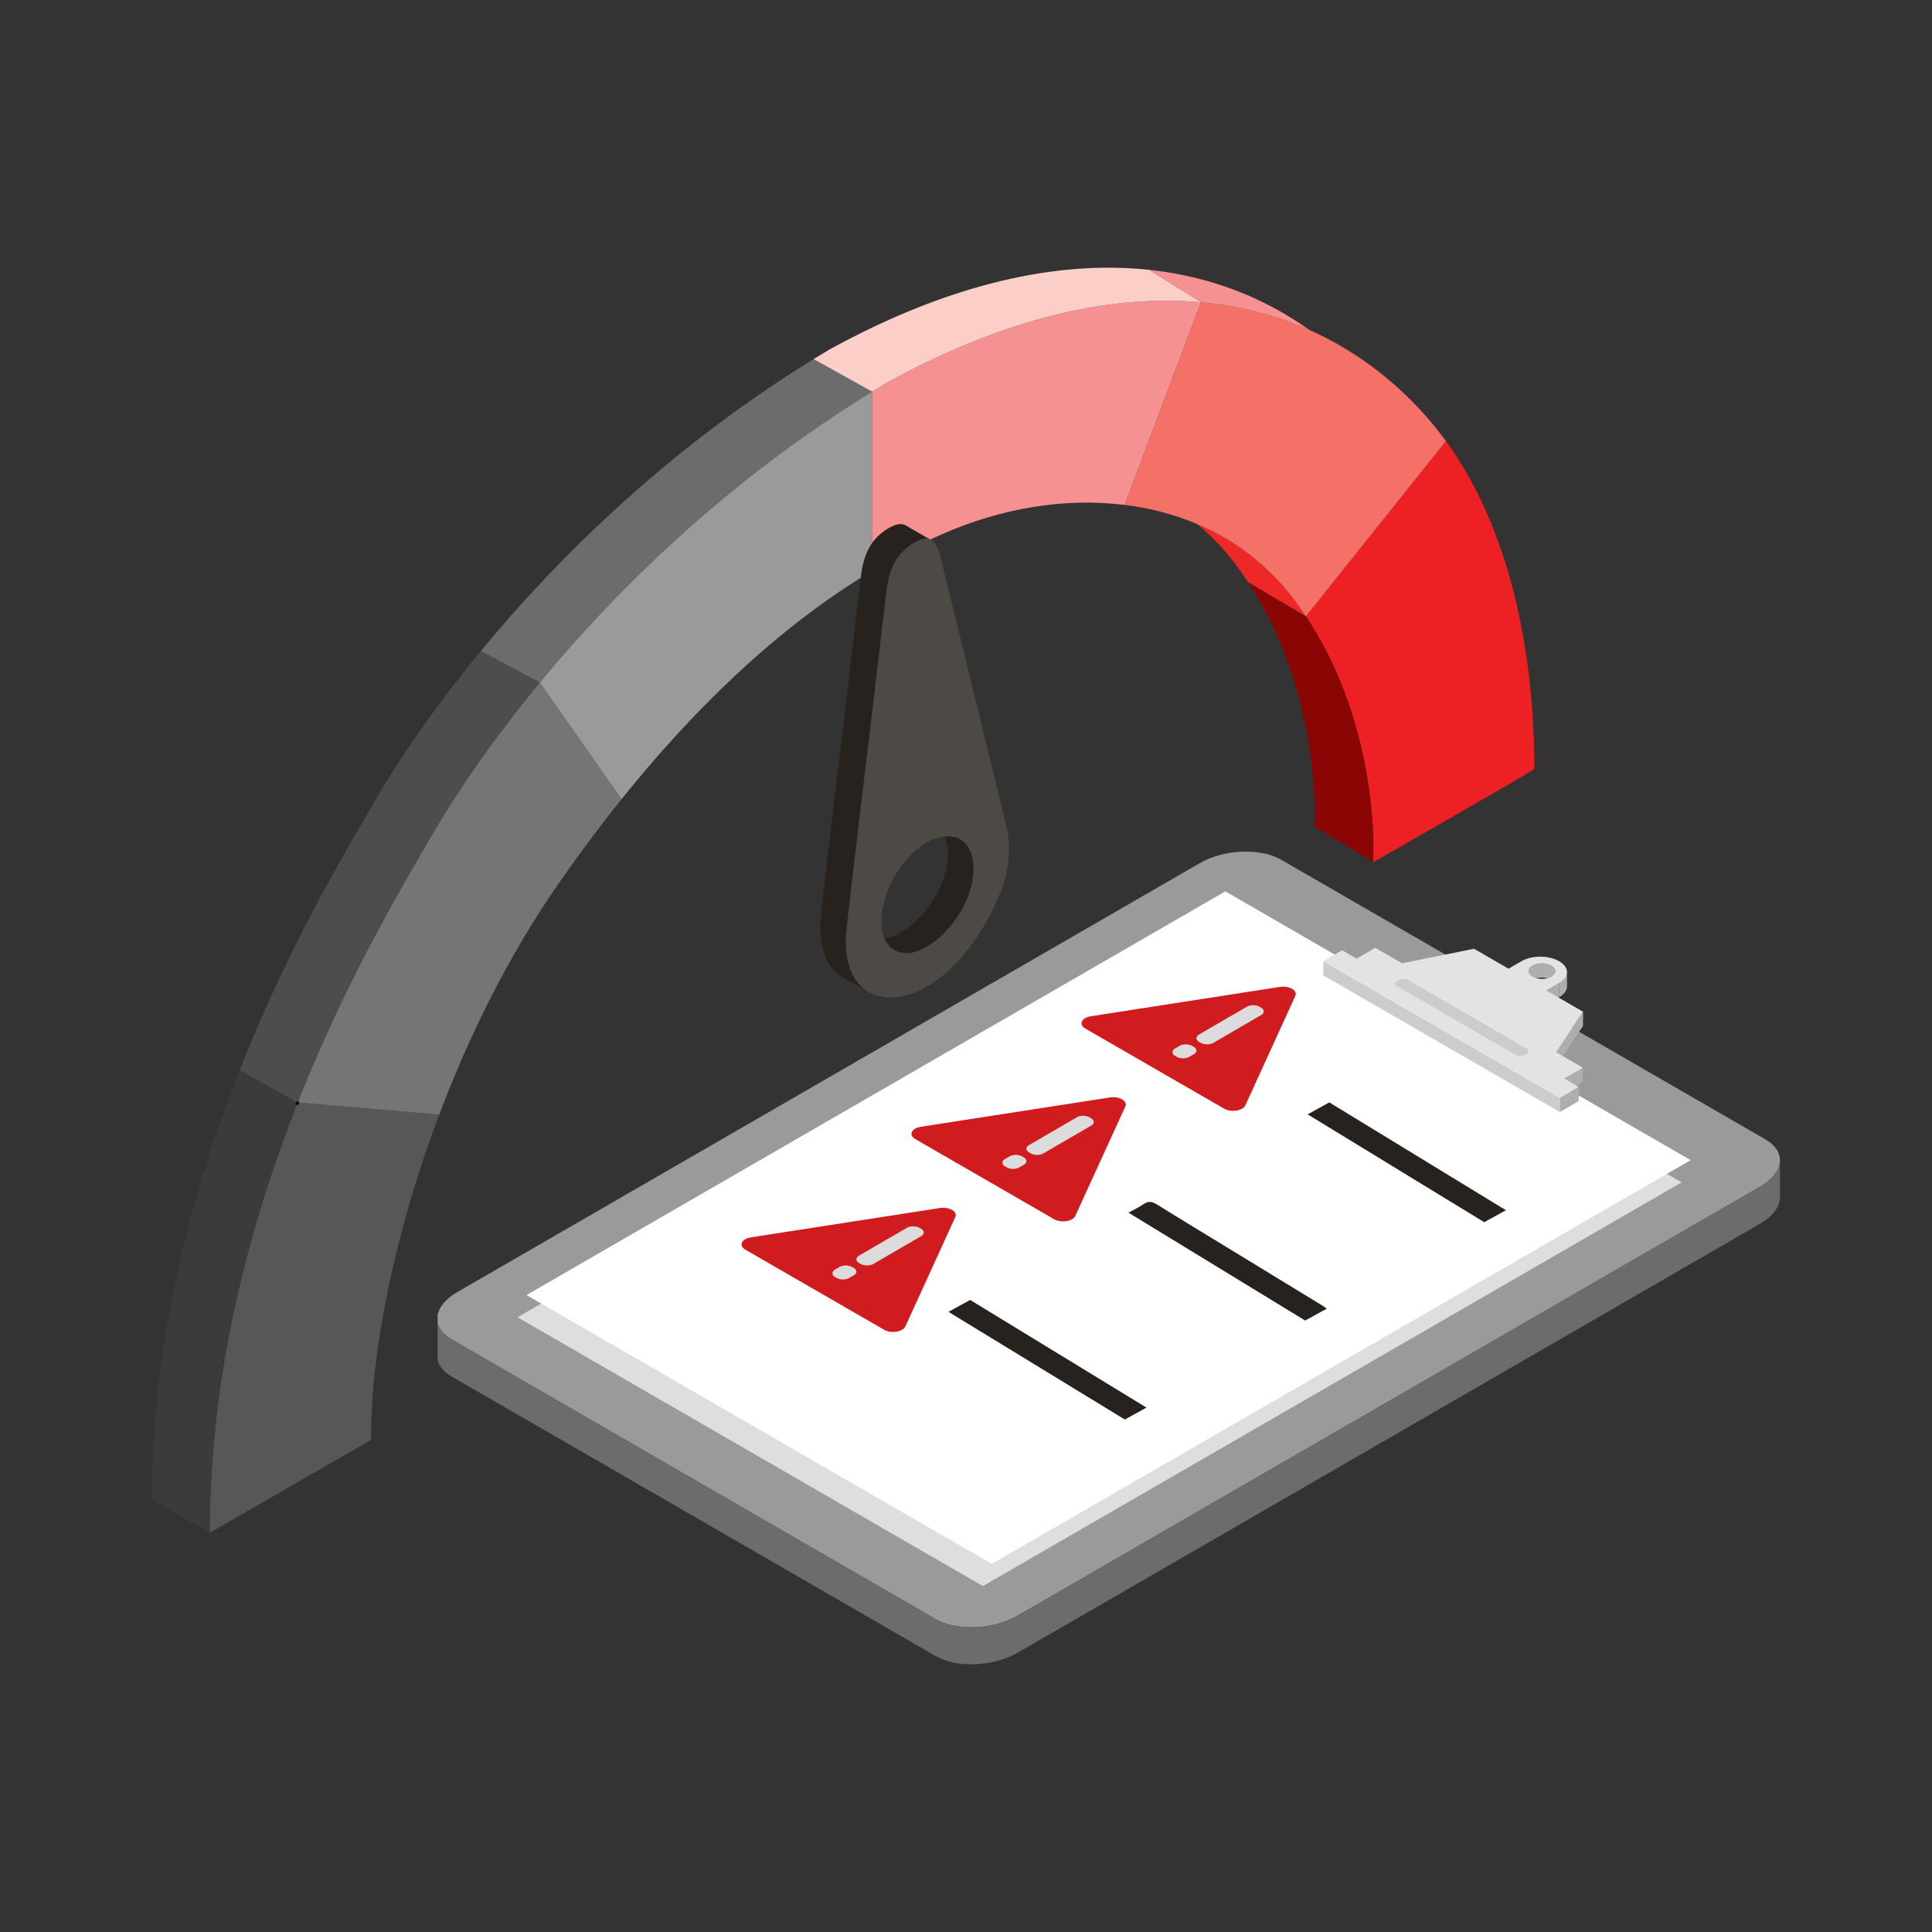 <?xml version="1.0" encoding="UTF-8"?>
<svg id="Layer_2" data-name="Layer 2" xmlns="http://www.w3.org/2000/svg" xmlns:xlink="http://www.w3.org/1999/xlink" viewBox="0 0 558.43 558.43">
  <rect x="0" y="0" width="558.43" height="558.43" fill="#333333" stroke="none"/>
  <defs>
    <style>
      .cls-1 {
        fill: #ee2826;
      }

      .cls-2 {
        fill: #27221d;
      }

      .cls-3 {
        fill: #565757;
      }

      .cls-4 {
        fill: #cdcccc;
      }

      .cls-5 {
        fill: #ed2024;
      }

      .cls-6 {
        fill: #3a3c3c;
      }

      .cls-7, .cls-8 {
        fill: #fff;
      }

      .cls-9 {
        fill: #9b9a9a;
      }

      .cls-10 {
        stroke: #fff;
      }

      .cls-10, .cls-11, .cls-12 {
        fill: none;
      }

      .cls-10, .cls-12 {
        stroke-miterlimit: 10;
        stroke-width: .82px;
      }

      .cls-13 {
        fill: #757574;
      }

      .cls-14 {
        fill: #6c6c6d;
      }

      .cls-15 {
        fill: #d01b1f;
      }

      .cls-8 {
        opacity: 0;
      }

      .cls-16 {
        clip-path: url(#clippath-1);
      }

      .cls-17 {
        fill: #4d4d4d;
      }

      .cls-18 {
        fill: #aeaeae;
      }

      .cls-19 {
        fill: #fbcfc7;
      }

      .cls-12 {
        stroke: #010101;
      }

      .cls-20 {
        fill: #f59192;
      }

      .cls-21 {
        fill: #8a0605;
      }

      .cls-22 {
        fill: #dcdcdc;
      }

      .cls-23 {
        fill: #4d4945;
      }

      .cls-24 {
        fill: #e3e3e3;
      }

      .cls-25 {
        fill: #dededd;
      }

      .cls-26 {
        fill: #f37167;
      }

      .cls-27 {
        clip-path: url(#clippath);
      }
    </style>
    <clipPath id="clippath">
      <rect class="cls-11" x="126.48" y="245.77" width="388.01" height="224.87"/>
    </clipPath>
    <clipPath id="clippath-1">
      <rect class="cls-11" x="126.48" y="335.15" width="388.01" height="145.9"/>
    </clipPath>
  </defs>
  <g id="Layer_28" data-name="Layer 28">
    <rect class="cls-8" width="558.43" height="558.43"/>
    <g>
      <g>
        <path class="cls-10" d="M86.04,318.66c.04-.1.08-.2.12-.3-.04.1-.08.2-.12.3-.08.21-.17.42-.25.63.08-.21.16-.42.25-.63Z"/>
        <path class="cls-5" d="M396.88,249.23s.1-1.54.09-4.28c-.02-3.27-.2-8.24-.94-14.32-1.7-14.07-6.33-34.06-18.57-52.48l40.49-50.67c18.36,25.21,25.55,60.65,25.55,94.82-5.45,3.46-46.62,26.93-46.62,26.93Z"/>
        <path class="cls-21" d="M396.97,244.95c-.06,1.48-.09,2.9-.09,4.28-4.77-3.11-16.99-10.28-16.99-10.28,0,0,.5-7.44-.85-18.6-1.69-13.98-6.26-33.8-18.33-52.12l16.76,9.92c12.24,18.42,16.86,38.41,18.57,52.48.73,6.08.92,11.05.94,14.32Z"/>
        <path class="cls-10" d="M86.16,318.36c-.04.1-.08.2-.12.3-.08.21-.17.42-.25.63.08-.21.16-.42.25-.63.04-.1.08-.2.12-.3Z"/>
        <path class="cls-3" d="M126.94,322.2c-13.27,35.18-19.98,70-19.65,93.98l-40.7,23.42-5.96,3.43c0-6.59.23-13.11.67-19.53.04-.55.08-1.11.12-1.66.08-1.05.16-2.1.25-3.14.03-.41.07-.81.11-1.22.07-.86.15-1.72.24-2.58.03-.42.08-.83.12-1.24.1-1.02.2-2.05.32-3.07.01-.14.03-.27.05-.41.12-1.09.25-2.19.38-3.28.05-.4.1-.79.15-1.18.13-1.02.27-2.06.41-3.08.18-1.3.37-2.6.56-3.9.2-1.29.4-2.58.61-3.87.21-1.28.42-2.55.65-3.83.27-1.56.55-3.1.85-4.63.18-1,.38-1.99.58-2.99.5-2.51,1.02-5.01,1.58-7.48.27-1.24.56-2.47.85-3.7.25-1.08.51-2.16.77-3.22.14-.6.29-1.21.44-1.8.18-.74.38-1.49.57-2.23.35-1.37.7-2.74,1.08-4.09.27-1.04.56-2.07.85-3.1.33-1.18.66-2.36,1-3.52.28-.99.57-1.97.87-2.94.18-.61.36-1.23.55-1.84.22-.72.44-1.44.66-2.16.36-1.14.71-2.27,1.07-3.41.31-.96.62-1.92.94-2.87.18-.55.36-1.09.55-1.64.25-.74.5-1.49.75-2.23,1.89-5.55,3.86-10.93,5.88-16.13.23-.59.46-1.17.69-1.76.08-.21.17-.42.25-.63l40.9,3.52h0Z"/>
        <path class="cls-6" d="M86.04,318.66c-.08.2-.16.42-.25.63-.23.58-.46,1.17-.69,1.76-2.02,5.2-4,10.58-5.88,16.13-.25.74-.51,1.48-.75,2.23-.18.55-.37,1.09-.55,1.64-.31.95-.63,1.91-.94,2.87-.36,1.13-.72,2.27-1.07,3.41-.23.72-.44,1.43-.66,2.16-.19.61-.38,1.23-.55,1.84-.3.97-.59,1.95-.87,2.94-.34,1.17-.68,2.34-1,3.52-.29,1.03-.57,2.06-.85,3.1-.38,1.35-.73,2.72-1.08,4.09-.19.74-.38,1.48-.57,2.23-.15.59-.3,1.2-.44,1.8-.27,1.07-.53,2.14-.77,3.22-.29,1.23-.57,2.46-.85,3.7-.55,2.47-1.08,4.97-1.58,7.48-.2.99-.4,1.98-.58,2.99-.3,1.53-.58,3.07-.85,4.63-.23,1.27-.44,2.55-.65,3.83-.21,1.28-.42,2.58-.61,3.87-.19,1.3-.38,2.6-.56,3.9-.14,1.02-.28,2.06-.41,3.08-.05.39-.1.79-.15,1.18-.14,1.09-.27,2.18-.38,3.28-.02.14-.03.27-.05.41-.12,1.02-.23,2.04-.32,3.07-.05.41-.09.83-.12,1.24-.09.85-.17,1.71-.24,2.58-.04.4-.08.81-.11,1.22-.09,1.05-.17,2.09-.25,3.14-.05.55-.08,1.11-.12,1.66-.44,6.42-.67,12.94-.67,19.53l-16.69-9.54c0-46.63,11.6-89.39,25.32-124.13l16.78,9.31Z"/>
        <path class="cls-12" d="M86.05,318.66c-.08.21-.17.42-.25.63.08-.21.16-.42.25-.63h0Z"/>
        <path class="cls-17" d="M156.03,197.28c-14.48,17.51-24.77,33.02-30.9,43.61-1.84,3.18-4.13,7.08-6.74,11.61-.32.55-.64,1.11-.96,1.67-.08.13-.14.25-.22.38-.26.46-.53.92-.79,1.4-.34.6-.69,1.22-1.04,1.84l-.53.94c-.73,1.3-1.48,2.64-2.23,4.02-.19.33-.38.68-.56,1.02-4.89,8.89-10.36,19.39-15.85,31.23-.32.7-.65,1.41-.97,2.12-.69,1.5-1.37,3.01-2.06,4.55-.21.47-.42.95-.63,1.43-1.86,4.2-3.7,8.55-5.5,13.04-.3.74-.59,1.48-.89,2.22-.04.1-.08.2-.12.3l-16.78-9.31c14.36-36.39,31.06-63.99,39.17-78,6.08-10.51,16.25-25.85,30.55-43.18h0s17.04,9.11,17.04,9.11Z"/>
        <path class="cls-13" d="M179.66,230.98c-6.71,8.36-12.92,16.77-18.59,24.96-14.06,20.3-25.48,43.35-34.12,66.25l-40.9-3.52c.03-.1.08-.2.12-.3.29-.74.59-1.48.89-2.22,1.8-4.49,3.64-8.84,5.5-13.04.2-.48.42-.96.63-1.43.68-1.54,1.37-3.05,2.06-4.55.32-.71.65-1.41.97-2.12,5.49-11.84,10.96-22.34,15.85-31.23.18-.34.37-.68.56-1.02.76-1.38,1.5-2.72,2.23-4.02l.53-.94c.35-.62.7-1.24,1.04-1.84.27-.48.53-.94.79-1.4.08-.13.14-.25.22-.38.33-.57.64-1.13.96-1.67,2.6-4.54,4.89-8.43,6.74-11.61,6.13-10.59,16.42-26.1,30.9-43.61l23.63,33.7Z"/>
        <path class="cls-12" d="M86.04,318.66c.04-.1.08-.2.12-.3-.04.1-.08.2-.12.3h0Z"/>
        <path class="cls-14" d="M252.07,113.21c-41.9,25.74-73.88,57.25-96.04,84.07l-17.04-9.12c22.14-26.86,54.17-58.5,96.18-84.37l16.91,9.41Z"/>
        <path class="cls-9" d="M252.07,113.21v51.76c-28.35,17.07-52.6,41.33-72.41,66.01l-23.63-33.7c22.16-26.82,54.14-58.33,96.04-84.07Z"/>
        <path class="cls-20" d="M347.15,87.37l-22.06,58.58c-17.2-2.15-35.81.87-53.24,8.65-6.8,3.04-13.4,6.52-19.79,10.36v-51.76c1.43-.88,2.88-1.76,4.33-2.62,34.32-18.83,64.8-25.57,90.75-23.22Z"/>
        <path class="cls-19" d="M347.15,87.36h0c-25.95-2.34-56.44,4.4-90.75,23.22-1.45.87-2.9,1.74-4.33,2.62l-16.91-9.41c1.5-.92,3.02-1.84,4.55-2.75,35.08-19.26,66.16-25.86,92.48-23.05l14.96,9.36Z"/>
        <path class="cls-1" d="M377.47,178.15l-16.76-9.92h0c-1.15-1.77-2.39-3.52-3.7-5.25-3.27-4.34-6.95-8.17-10.96-11.48,10.85,4.6,20.46,11.81,27.96,21.76,1.22,1.62,2.38,3.25,3.46,4.9Z"/>
        <path class="cls-26" d="M417.95,127.47h0s-40.49,50.68-40.49,50.68c-1.09-1.65-2.25-3.28-3.46-4.9-7.5-9.95-17.11-17.15-27.96-21.76-.42-.18-.86-.36-1.29-.54-6.22-2.5-12.83-4.17-19.66-5.01l22.06-58.58c11.32,1.02,21.78,3.78,31.31,8.01.62.27,1.24.56,1.85.85,12.86,6.05,24,14.82,33.24,25.68.48.57.96,1.15,1.43,1.73l2.86,3.71.1.14Z"/>
        <path class="cls-20" d="M347.15,87.37h0s-14.96-9.37-14.96-9.37c17.64,1.89,33.14,8,46.27,17.38-9.53-4.23-19.99-6.98-31.31-8.01Z"/>
      </g>
      <g>
        <g>
          <polygon class="cls-2" points="268.89 155.96 261.84 151.92 262.25 161.18 268.89 155.96"/>
          <path class="cls-2" d="M282.56,251.66c-6.13,17.07-18.05,29.69-28.63,31.99-11.34,2.47-18.18-5.32-16.59-19.63,2.11-19.08,4.52-38.29,6.79-57.44,1.58-13.35,3.13-26.69,4.71-40.04.77-6.5,3.06-10.68,7.29-13.44,4.52-2.95,6.97-1.95,8.34,3.63,6.34,25.84,12.67,51.69,18.98,77.56,1.41,5.77.93,12.41-.88,17.36ZM267.15,237.53c-6.7-.34-14.36,6.43-17.99,15.91-3.73,9.73-1.53,17.45,5.08,17.83,6.14.34,14.76-7.43,18.16-16.37,3.49-9.19,1.13-17.03-5.24-17.36Z"/>
          <polygon class="cls-2" points="244.48 282.96 251.05 286.76 250 279.78 244.48 282.96"/>
          <polygon class="cls-2" points="279.44 255.29 268.24 274.18 274.01 275.93 284.81 254.77 279.44 255.29"/>
        </g>
        <path class="cls-23" d="M289.93,255.88c-6.13,17.07-18.05,29.69-28.63,31.99-11.34,2.47-18.18-5.32-16.59-19.63,2.11-19.08,4.52-38.29,6.79-57.44,1.58-13.35,3.13-26.69,4.71-40.04.77-6.5,3.06-10.68,7.29-13.44,4.52-2.95,6.97-1.95,8.34,3.63,6.34,25.84,12.67,51.69,18.98,77.56,1.41,5.77.93,12.41-.88,17.36ZM274.53,241.75c-6.7-.34-14.36,6.43-17.99,15.91-3.73,9.73-1.53,17.45,5.08,17.83,6.14.34,14.76-7.43,18.16-16.37,3.49-9.19,1.13-17.03-5.24-17.36Z"/>
      </g>
      <g>
        <g>
          <g class="cls-27">
            <path class="cls-9" d="M514.49,335.3c0,1.89-.96,3.88-2.89,5.61-.79.76-1.79,1.46-2.92,2.12l-214.58,123.98c-6.99,4.05-17.6,4.48-23.63,1l-139.99-80.9c-.43-.27-.83-.5-1.19-.83-1.96-1.43-2.92-3.22-2.92-5.08,0-2.69,1.99-5.5,5.8-7.73l214.61-123.98c6.99-4.05,17.57-4.48,23.6-.96l140.02,80.87c2.72,1.59,4.08,3.68,4.08,5.9"/>
          </g>
          <path class="cls-25" d="M284.09,458.44l-134.51-77.7,201.99-116.69,134.51,77.7-201.99,116.69"/>
          <path class="cls-7" d="M286.69,452.03l-134.51-77.7,201.99-116.69,134.51,77.7-201.99,116.68"/>
          <g class="cls-16">
            <path class="cls-14" d="M514.49,335.3v10.71c0,2.69-1.96,5.51-5.8,7.73l-214.58,123.99c-6.99,4.01-17.6,4.48-23.63.96l-139.99-80.86c-2.75-1.6-4.11-3.72-4.11-5.94v-10.68c0,1.86.96,3.65,2.92,5.08.36.33.76.56,1.19.83l139.99,80.9c6.03,3.48,16.64,3.05,23.63-1l214.58-123.98c1.12-.66,2.12-1.36,2.92-2.12,1.92-1.73,2.89-3.72,2.89-5.61"/>
          </g>
          <path class="cls-18" d="M449.56,280.73v4.09c-.01-.58-.39-1.15-1.16-1.6-1.51-.87-3.97-.88-5.48,0-.75.43-1.11,1-1.12,1.56v-4.09c.01-.57.38-1.13,1.12-1.56,1.51-.88,3.98-.87,5.49,0,.77.44,1.16,1.02,1.15,1.6"/>
          <path class="cls-18" d="M452.93,281.04v4.09c-.01,1.12-.78,2.24-2.24,3.09v-4.09c1.48-.86,2.24-1.98,2.24-3.09"/>
          <path class="cls-18" d="M450.7,284.14v4.09s-3.75,2.17-3.75,2.17v-4.09s3.75-2.17,3.75-2.17"/>
          <path class="cls-18" d="M457.57,292.44v4.09s-7.83,11.7-7.83,11.7v-4.09s7.83-11.7,7.83-11.7"/>
          <path class="cls-18" d="M457.5,308.61v4.09s-5.4,3.13-5.4,3.13v-4.09s5.4-3.14,5.4-3.14"/>
          <path class="cls-4" d="M450.87,317.33v4.09s-68.39-39.5-68.39-39.5v-4.09s68.39,39.5,68.39,39.5"/>
          <path class="cls-24" d="M442.92,279.13c1.51-.88,3.98-.87,5.49,0,1.54.89,1.53,2.3.02,3.18-1.51.87-3.94.87-5.47,0-1.51-.87-1.54-2.3-.03-3.17ZM452.12,311.75l5.39-3.14-7.74-4.47,7.81-11.7-10.61-6.13,3.74-2.17c1.49-.87,2.25-2.02,2.23-3.15,0-1.14-.76-2.28-2.28-3.16-3.02-1.75-7.87-1.75-10.88,0l-3.74,2.17-9.98-5.77-20.79,4.2-7.76-4.48-5.39,3.13-4.19-2.42-5.44,3.16,68.38,39.5,5.44-3.16-4.19-2.42"/>
          <path class="cls-18" d="M456.31,314.17v4.09s-5.45,3.16-5.45,3.16v-4.09s5.45-3.16,5.45-3.16"/>
          <path class="cls-4" d="M438.11,304.91l-34.31-19.82c-.76-.44-.66-1.2.21-1.71.87-.51,2.2-.56,2.96-.12l34.31,19.82c.76.44.66,1.2-.21,1.71-.88.51-2.2.56-2.96.12"/>
        </g>
        <g>
          <path class="cls-2" d="M377.95,322.09c2.19-1.2,4.16-2.28,6.28-3.45,17.02,10.39,33.97,20.74,51.05,31.17-2.08,1.14-4.15,2.28-6.28,3.45-17.05-10.41-33.96-20.73-51.05-31.17Z"/>
          <path class="cls-2" d="M326.15,350.51c1.54-.84,3.08-1.54,4.29-2.4,1.43-1.01,2.44-.92,4.06.09,6.92,4.32,13.97,8.57,20.97,12.84,8.88,5.42,17.77,10.84,26.65,16.27.44.27.83.57,1.37.95-2.07,1.13-4.08,2.24-6.25,3.43-16.96-10.35-33.91-20.7-51.08-31.19Z"/>
          <path class="cls-2" d="M331.39,406.86c-2.17,1.19-4.18,2.29-6.27,3.44-17.04-10.41-33.94-20.72-50.97-31.12,2.1-1.15,4.11-2.25,6.27-3.44,16.94,10.34,33.89,20.69,50.97,31.12Z"/>
        </g>
        <g>
          <path class="cls-22" d="M364.53,291.28c1,.58,1.01,1.52.01,2.1l-13.84,8.04c-1,.58-2.63.58-3.63,0l-.5-.29c-1-.58-1.01-1.52,0-2.1l13.84-8.04c1-.58,2.62-.58,3.62,0l.5.29Z"/>
          <path class="cls-22" d="M345.05,302.6c1,.58,1.01,1.52.01,2.1l-1.31.76c-1,.58-2.63.58-3.63,0l-.5-.29c-1-.58-1.01-1.52,0-2.1l1.31-.76c1-.58,2.62-.58,3.62,0l.5.29Z"/>
          <path class="cls-15" d="M359.94,319.51c-.72,1.57-4.12,2.1-6.11.95l-40.15-23.18c-1.99-1.15-1.09-3.12,1.62-3.54l54.62-8.48c1.36-.21,2.66.04,3.53.55s1.31,1.26.95,2.04l-14.46,31.67ZM350.7,301.42l13.84-8.04c1-.58.99-1.52-.01-2.1l-.5-.29c-1-.58-2.63-.58-3.62,0l-13.84,8.04c-1,.58-1,1.52,0,2.1l.5.29c1,.58,2.63.58,3.63,0M343.76,305.46l1.31-.76c1-.58.99-1.52-.01-2.1l-.5-.29c-1-.58-2.63-.58-3.62,0l-1.31.76c-1,.58-1,1.52,0,2.1l.5.29c1,.58,2.63.58,3.63,0"/>
        </g>
        <g>
          <path class="cls-22" d="M295.91,334.55c1,.58,1.01,1.52.01,2.1l-1.31.76c-1,.58-2.63.58-3.63,0l-.5-.29c-1-.58-1.02-1.52-.01-2.11l1.31-.76c1-.58,2.63-.57,3.63,0l.5.29Z"/>
          <path class="cls-22" d="M315.4,323.23c1,.58,1,1.52,0,2.1l-13.84,8.04c-1,.58-2.62.58-3.62,0l-.5-.29c-1-.58-1.02-1.52-.02-2.1l13.84-8.04c1-.58,2.64-.58,3.64,0l.5.29Z"/>
          <path class="cls-15" d="M310.79,351.46c-.71,1.58-4.11,2.1-6.1.95l-40.15-23.18c-2-1.15-1.09-3.12,1.62-3.54l54.63-8.48c1.36-.21,2.66.04,3.53.55.87.5,1.31,1.26.95,2.04l-14.48,31.67ZM301.56,333.38l13.84-8.04c1-.58,1-1.52,0-2.1l-.5-.29c-1-.58-2.64-.58-3.64,0l-13.84,8.04c-1,.58-.98,1.52.02,2.1l.5.29c1,.58,2.63.58,3.62,0M294.62,337.41l1.31-.76c1-.58.99-1.52-.01-2.1l-.5-.29c-1-.58-2.63-.58-3.63,0l-1.31.76c-1,.58-.99,1.53.01,2.11l.5.29c1,.58,2.63.58,3.63,0"/>
        </g>
        <g>
          <path class="cls-22" d="M266.25,355.19c1,.58,1.01,1.52.01,2.1l-13.84,8.04c-1,.58-2.63.58-3.63,0l-.5-.29c-1-.58-1.01-1.52,0-2.1l13.84-8.04c1-.58,2.62-.58,3.62,0l.5.29Z"/>
          <path class="cls-22" d="M246.78,366.51c1,.58,1.01,1.52.01,2.1l-1.31.76c-1,.58-2.63.58-3.63,0l-.5-.29c-1-.58-1.01-1.52,0-2.1l1.31-.76c1-.58,2.62-.58,3.62,0l.5.29Z"/>
          <path class="cls-15" d="M261.67,383.42c-.72,1.57-4.12,2.1-6.11.95l-40.15-23.18c-1.99-1.15-1.09-3.12,1.62-3.54l54.62-8.48c1.36-.21,2.66.04,3.53.55s1.31,1.26.95,2.04l-14.46,31.67ZM252.42,365.33l13.84-8.04c1-.58.99-1.52-.01-2.1l-.5-.29c-1-.58-2.63-.58-3.62,0l-13.84,8.04c-1,.58-1,1.52,0,2.1l.5.29c1,.58,2.63.58,3.63,0M245.48,369.37l1.31-.76c1-.58.99-1.52-.01-2.1l-.5-.29c-1-.58-2.63-.58-3.62,0l-1.31.76c-1,.58-1,1.52,0,2.1l.5.29c1,.58,2.63.58,3.63,0"/>
        </g>
      </g>
    </g>
  </g>
</svg>
